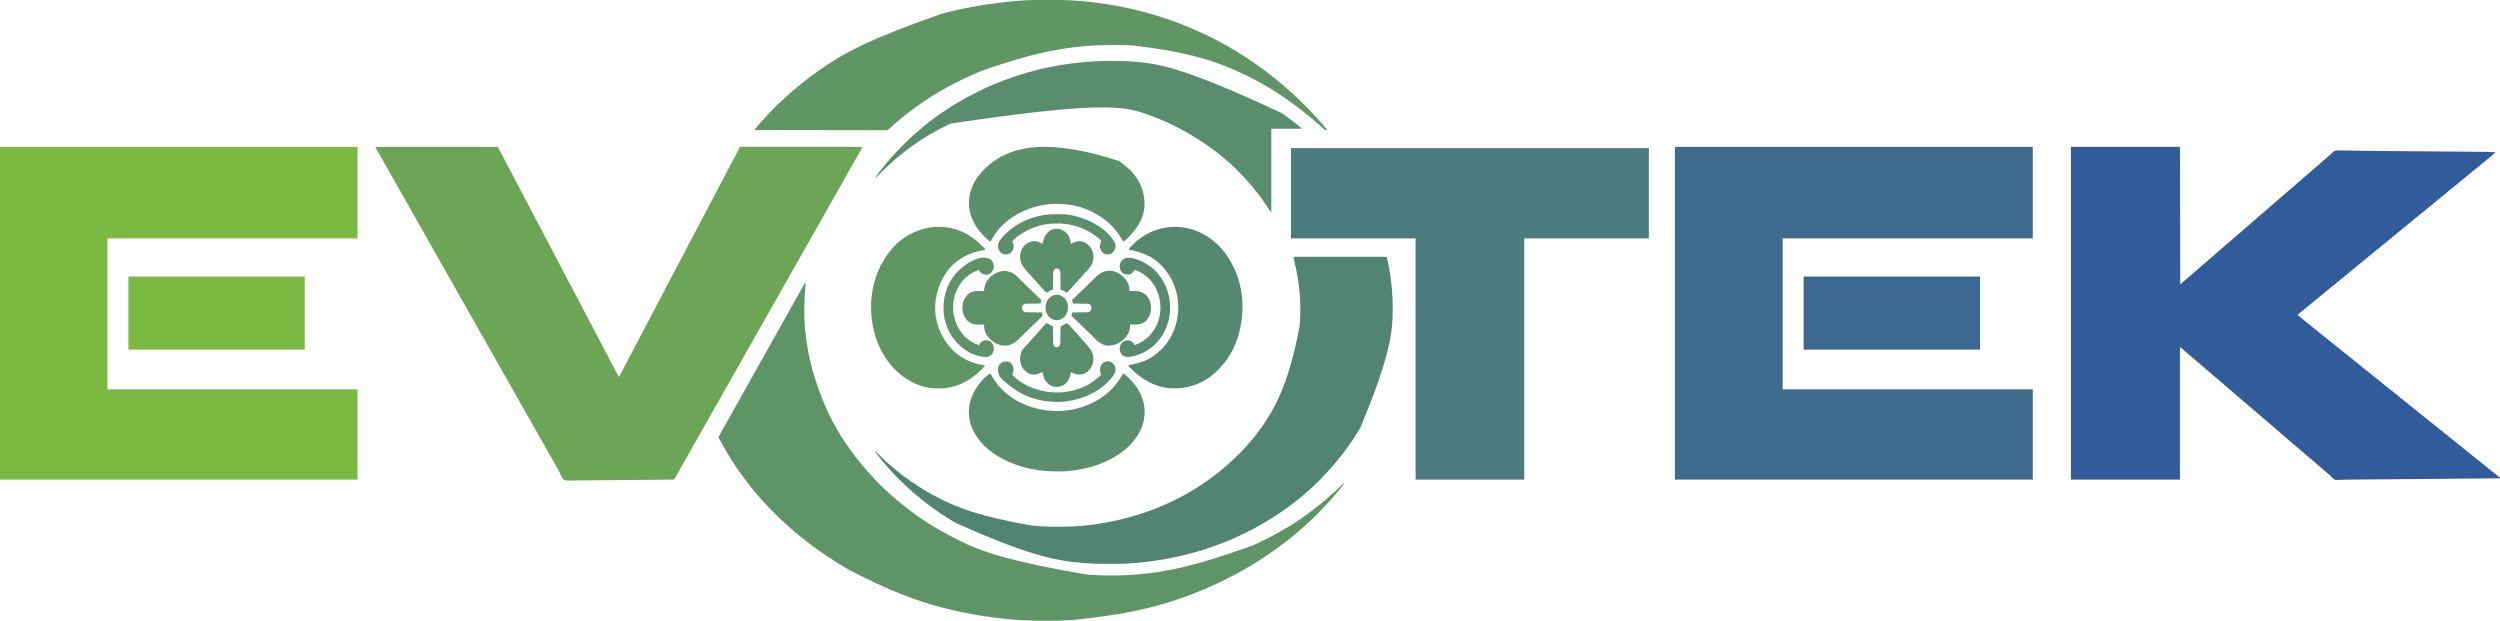 <?xml version="1.0" encoding="utf-8"?>
<svg xmlns="http://www.w3.org/2000/svg" version="1.1" width="7866" height="1953">
<path fill="#325B9C" transform="translate(6516,462)" d="M0 0 C113.19 0 226.38 0 343 0 C343.495 214.335 343.495 214.335 344 433 C347.63 429.7 351.26 426.4 355 423 C360.5 418.5 360.5 418.5 363.25 416.281 C367.039 413.138 370.633 409.798 374.254 406.465 C376.919 404.073 379.648 401.807 382.438 399.562 C386.432 396.341 390.246 392.993 394 389.5 C398.61 385.21 403.378 381.196 408.285 377.246 C411.107 374.912 413.806 372.48 416.5 370 C420.947 365.906 425.547 362.076 430.25 358.281 C433.081 355.933 435.794 353.491 438.5 351 C442.947 346.906 447.547 343.076 452.25 339.281 C455.081 336.933 457.794 334.491 460.5 332 C464.947 327.906 469.547 324.076 474.25 320.281 C478.039 317.138 481.633 313.798 485.254 310.465 C487.919 308.073 490.648 305.807 493.438 303.562 C497.432 300.341 501.246 296.993 505 293.5 C509.61 289.21 514.378 285.196 519.285 281.246 C522.107 278.912 524.806 276.48 527.5 274 C531.947 269.906 536.547 266.076 541.25 262.281 C544.081 259.933 546.794 257.491 549.5 255 C553.947 250.906 558.547 247.076 563.25 243.281 C566.081 240.933 568.794 238.491 571.5 236 C575.947 231.906 580.547 228.076 585.25 224.281 C589.039 221.138 592.633 217.798 596.254 214.465 C598.919 212.073 601.648 209.807 604.438 207.562 C608.432 204.341 612.246 200.993 616 197.5 C620.61 193.21 625.378 189.196 630.285 185.246 C633.107 182.912 635.806 180.48 638.5 178 C642.947 173.906 647.547 170.076 652.25 166.281 C655.081 163.933 657.794 161.491 660.5 159 C664.947 154.906 669.547 151.076 674.25 147.281 C677.081 144.933 679.794 142.491 682.5 140 C686.947 135.906 691.547 132.076 696.25 128.281 C699.081 125.933 701.794 123.491 704.5 121 C708.947 116.906 713.547 113.076 718.25 109.281 C722.039 106.138 725.633 102.798 729.254 99.465 C731.919 97.073 734.648 94.807 737.438 92.562 C741.432 89.341 745.246 85.993 749 82.5 C753.61 78.21 758.378 74.196 763.285 70.246 C766.107 67.912 768.806 65.48 771.5 63 C775.947 58.906 780.547 55.076 785.25 51.281 C788.081 48.933 790.794 46.491 793.5 44 C797.946 39.908 802.544 36.078 807.246 32.285 C810.957 29.206 814.484 25.947 818.004 22.652 C818.474 22.253 818.943 21.853 819.427 21.441 C821.09 19.989 821.09 19.989 822.608 18.013 C827.602 12.745 831.782 11.511 838.863 11.197 C844.515 11.129 850.155 11.246 855.805 11.385 C858.384 11.418 860.963 11.448 863.542 11.474 C869.153 11.536 874.763 11.628 880.373 11.738 C888.721 11.902 897.068 12.017 905.417 12.12 C909.408 12.17 913.4 12.221 917.391 12.272 C918.601 12.288 918.601 12.288 919.834 12.303 C925.694 12.38 931.554 12.464 937.413 12.553 C962.461 12.93 987.508 13.189 1012.558 13.379 C1014.414 13.393 1016.271 13.407 1018.127 13.421 C1025.629 13.478 1033.131 13.535 1040.632 13.59 C1060.629 13.738 1080.625 13.909 1100.622 14.081 C1108.306 14.147 1115.99 14.212 1123.674 14.278 C1125.603 14.294 1127.531 14.31 1129.46 14.327 C1145.244 14.462 1161.029 14.593 1176.814 14.722 C1193.335 14.858 1209.856 14.997 1226.376 15.139 C1235.531 15.218 1244.686 15.296 1253.84 15.369 C1261.535 15.431 1269.229 15.496 1276.924 15.565 C1280.824 15.599 1284.724 15.632 1288.624 15.662 C1304.436 15.783 1320.214 16.002 1336 17 C1332.483 20.548 1328.887 23.912 1325.062 27.125 C1324.5 27.599 1323.938 28.074 1323.359 28.563 C1318.761 32.418 1314.051 36.117 1309.312 39.797 C1304.401 43.632 1299.673 47.657 1294.962 51.735 C1290.988 55.17 1286.942 58.488 1282.82 61.746 C1279.035 64.771 1275.3 67.854 1271.562 70.938 C1270.823 71.547 1270.084 72.157 1269.323 72.785 C1267.875 73.98 1266.427 75.174 1264.98 76.368 C1260.664 79.925 1256.331 83.462 1252 87 C1250.167 88.5 1248.333 90 1246.5 91.5 C1228.167 106.5 1209.833 121.5 1191.5 136.5 C1190.585 137.249 1189.67 137.998 1188.727 138.77 C1186.972 140.205 1185.217 141.64 1183.461 143.074 C1177.797 147.703 1172.146 152.348 1166.5 157 C1160.011 162.347 1153.512 167.681 1147 173 C1145.167 174.5 1143.333 176 1141.5 177.5 C1123.167 192.5 1104.833 207.5 1086.5 222.5 C1085.585 223.249 1084.67 223.998 1083.727 224.77 C1081.972 226.205 1080.217 227.64 1078.461 229.074 C1072.797 233.703 1067.146 238.348 1061.5 243 C1055.011 248.347 1048.512 253.681 1042 259 C1040.167 260.5 1038.333 262 1036.5 263.5 C1018.167 278.5 999.833 293.5 981.5 308.5 C980.585 309.249 979.67 309.998 978.727 310.77 C976.972 312.205 975.217 313.64 973.461 315.074 C967.797 319.703 962.146 324.348 956.5 329 C950.011 334.347 943.512 339.681 937 345 C935.167 346.5 933.333 348 931.5 349.5 C916.833 361.5 902.167 373.5 887.5 385.5 C886.585 386.249 885.67 386.998 884.727 387.77 C882.972 389.205 881.217 390.64 879.461 392.074 C873.797 396.703 868.146 401.348 862.5 406 C856.011 411.347 849.512 416.681 843 422 C841.167 423.5 839.333 425 837.5 426.5 C819.167 441.5 800.833 456.5 782.5 471.5 C781.585 472.249 780.67 472.998 779.727 473.77 C777.972 475.205 776.217 476.64 774.461 478.074 C768.797 482.703 763.146 487.348 757.5 492 C751.011 497.347 744.512 502.681 738 508 C735.26 510.242 732.52 512.484 729.781 514.727 C727.846 516.308 725.909 517.886 723.969 519.461 C722.989 520.258 722.009 521.054 721 521.875 C720.113 522.594 719.226 523.314 718.312 524.055 C716.436 525.633 714.692 527.23 713 529 C720.067 535.069 727.205 541.009 734.555 546.732 C739.085 550.264 743.551 553.867 748 557.5 C752.939 561.532 757.908 565.518 762.938 569.438 C768.942 574.12 774.817 578.95 780.681 583.806 C785.649 587.911 790.679 591.925 795.762 595.887 C800.913 599.909 805.978 604.033 811.042 608.167 C815.303 611.639 819.601 615.058 823.938 618.438 C829.942 623.12 835.817 627.95 841.681 632.806 C846.649 636.911 851.679 640.925 856.762 644.887 C861.913 648.909 866.978 653.033 872.042 657.167 C876.303 660.639 880.601 664.058 884.938 667.438 C890.942 672.12 896.817 676.95 902.681 681.806 C907.649 685.911 912.679 689.925 917.762 693.887 C922.913 697.909 927.978 702.033 933.042 706.167 C937.303 709.639 941.601 713.058 945.938 716.438 C951.942 721.12 957.817 725.95 963.681 730.806 C968.649 734.911 973.679 738.925 978.762 742.887 C983.913 746.909 988.978 751.033 994.042 755.167 C998.303 758.639 1002.601 762.058 1006.938 765.438 C1012.942 770.12 1018.817 774.95 1024.681 779.806 C1029.649 783.911 1034.679 787.925 1039.762 791.887 C1044.913 795.909 1049.978 800.033 1055.042 804.167 C1059.303 807.639 1063.601 811.058 1067.938 814.438 C1073.942 819.12 1079.817 823.95 1085.681 828.806 C1090.649 832.911 1095.679 836.925 1100.762 840.887 C1105.913 844.909 1110.978 849.033 1116.042 853.167 C1120.303 856.639 1124.601 860.058 1128.938 863.438 C1134.942 868.12 1140.817 872.95 1146.681 877.806 C1151.649 881.911 1156.679 885.925 1161.762 889.887 C1166.913 893.909 1171.978 898.033 1177.042 902.167 C1181.303 905.639 1185.601 909.058 1189.938 912.438 C1195.942 917.12 1201.817 921.95 1207.681 926.806 C1212.647 930.909 1217.673 934.921 1222.753 938.88 C1228.679 943.508 1234.5 948.261 1240.328 953.012 C1243.206 955.357 1246.097 957.686 1249 960 C1252.579 962.852 1256.133 965.734 1259.68 968.625 C1265.976 973.757 1272.307 978.836 1278.71 983.835 C1283.875 987.879 1288.96 992.018 1294.041 996.166 C1298.303 999.639 1302.601 1003.058 1306.938 1006.438 C1312.934 1011.114 1318.801 1015.936 1324.657 1020.786 C1330.382 1025.517 1336.189 1030.132 1342.047 1034.695 C1343.021 1035.456 1343.996 1036.216 1345 1037 C1346.431 1038.079 1346.431 1038.079 1347.891 1039.18 C1348.587 1039.78 1349.283 1040.381 1350 1041 C1350 1041.66 1350 1042.32 1350 1043 C1305.022 1043.382 1260.044 1043.764 1215.065 1044.144 C1214.397 1044.15 1213.729 1044.155 1213.041 1044.161 C1198.514 1044.284 1183.988 1044.406 1169.462 1044.529 C1162.336 1044.589 1155.21 1044.649 1148.083 1044.709 C1147.02 1044.718 1147.02 1044.718 1145.935 1044.727 C1123.045 1044.92 1100.154 1045.114 1077.264 1045.309 C1053.698 1045.51 1030.131 1045.709 1006.565 1045.907 C991.407 1046.034 976.25 1046.163 961.093 1046.292 C951.121 1046.378 941.15 1046.462 931.178 1046.545 C925.449 1046.592 919.721 1046.641 913.992 1046.69 C912.923 1046.7 911.853 1046.709 910.752 1046.718 C908.637 1046.737 906.521 1046.755 904.406 1046.774 C899.362 1046.818 894.319 1046.854 889.274 1046.87 C880.524 1046.903 871.788 1046.979 863.042 1047.303 C859.18 1047.441 855.318 1047.537 851.455 1047.628 C849.658 1047.682 847.861 1047.756 846.066 1047.851 C831.006 1048.644 831.006 1048.644 824.718 1043.24 C822.354 1040.938 820.191 1038.466 818 1036 C816.155 1034.423 814.283 1032.875 812.375 1031.375 C808.818 1028.511 805.375 1025.577 802 1022.5 C798.583 1019.385 795.095 1016.408 791.5 1013.5 C787.037 1009.89 782.773 1006.116 778.531 1002.25 C775.912 999.921 773.225 997.704 770.5 995.5 C766.037 991.89 761.773 988.116 757.531 984.25 C754.912 981.921 752.225 979.704 749.5 977.5 C745.905 974.592 742.417 971.615 739 968.5 C735.68 965.477 732.302 962.575 728.812 959.75 C722.373 954.535 716.145 949.087 709.896 943.646 C706.921 941.064 703.931 938.499 700.938 935.938 C700.364 935.447 699.791 934.956 699.2 934.45 C698.045 933.461 696.889 932.472 695.734 931.484 C692.821 928.991 689.911 926.495 687 924 C685.833 923 684.667 922 683.5 921 C592.5 843 592.5 843 590.75 841.5 C589.584 840.501 588.418 839.501 587.252 838.502 C584.322 835.991 581.393 833.479 578.465 830.965 C572.826 826.124 567.178 821.295 561.5 816.5 C555.228 811.203 548.994 805.864 542.766 800.516 C539.846 798.009 536.923 795.505 534 793 C532.833 792 531.667 791 530.5 790 C529.634 789.258 529.634 789.258 528.75 788.5 C439.5 712 439.5 712 437.75 710.5 C436.584 709.501 435.418 708.501 434.252 707.502 C431.322 704.991 428.393 702.479 425.465 699.965 C419.826 695.124 414.178 690.295 408.5 685.5 C402.228 680.203 395.994 674.864 389.766 669.516 C386.846 667.009 383.923 664.505 381 662 C379.833 661 378.667 660 377.5 659 C376.634 658.258 376.634 658.258 375.75 657.5 C370.5 653 370.5 653 368.747 651.498 C367.59 650.505 366.432 649.514 365.274 648.522 C362.216 645.903 359.162 643.279 356.113 640.648 C355.477 640.101 354.841 639.553 354.186 638.988 C352.966 637.938 351.747 636.886 350.529 635.832 C348.086 633.729 345.686 631.791 343 630 C343 767.61 343 905.22 343 1047 C229.81 1047 116.62 1047 0 1047 C0 701.49 0 355.98 0 0 Z"/>
<path fill="#3E6A8E" transform="translate(5270,462)" d="M0 0 C371.58 0 743.16 0 1126 0 C1126 95.04 1126 190.08 1126 288 C866.29 288 606.58 288 339 288 C339 444.75 339 601.5 339 763 C598.71 763 858.42 763 1126 763 C1126 856.72 1126 950.44 1126 1047 C754.42 1047 382.84 1047 0 1047 C0 701.49 0 355.98 0 0 Z"/>
<path fill="#7CB943" transform="translate(0,462)" d="M0 0 C371.25 0 742.5 0 1125 0 C1125 95.04 1125 190.08 1125 288 C865.29 288 605.58 288 338 288 C338 444.75 338 601.5 338 763 C597.71 763 857.42 763 1125 763 C1125 856.72 1125 950.44 1125 1047 C753.75 1047 382.5 1047 0 1047 C0 701.49 0 355.98 0 0 Z"/>
<path fill="#6CA556" transform="translate(1182,462)" d="M0 0 C126.72 0 253.44 0 384 0 C397.705 25.126 397.705 25.126 403.17 35.82 C404.859 39.123 406.557 42.42 408.254 45.719 C408.583 46.36 408.913 47.001 409.252 47.661 C414.527 57.923 419.911 68.125 425.379 78.285 C426.628 80.607 427.877 82.928 429.125 85.25 C429.441 85.837 429.756 86.424 430.082 87.028 C435.576 97.251 440.916 107.549 446.214 117.875 C450.308 125.851 454.47 133.78 458.812 141.625 C464.707 152.279 470.221 163.12 475.757 173.963 C480.845 183.922 486.01 193.816 491.434 203.598 C496.559 212.899 501.354 222.369 506.188 231.823 C510.662 240.57 515.173 249.282 519.938 257.875 C525.796 268.443 531.264 279.204 536.758 289.964 C541.416 299.081 546.099 308.17 551.062 317.125 C556.283 326.545 561.214 336.104 566.125 345.688 C566.519 346.456 566.913 347.225 567.319 348.016 C568.857 351.019 570.396 354.022 571.934 357.026 C577.302 367.5 582.794 377.905 588.371 388.27 C589.623 390.596 590.874 392.923 592.125 395.25 C592.441 395.837 592.757 396.425 593.082 397.03 C598.577 407.252 603.916 417.55 609.214 427.875 C613.308 435.851 617.47 443.78 621.812 451.625 C627.707 462.279 633.221 473.12 638.757 483.963 C643.845 493.922 649.01 503.816 654.434 513.598 C659.559 522.899 664.354 532.369 669.188 541.823 C673.662 550.57 678.173 559.282 682.938 567.875 C688.796 578.443 694.264 589.204 699.758 599.964 C704.416 609.081 709.099 618.17 714.062 627.125 C719.283 636.545 724.214 646.104 729.125 655.688 C729.519 656.456 729.913 657.225 730.319 658.016 C731.857 661.019 733.396 664.022 734.934 667.026 C742.439 681.669 750.213 696.168 758.001 710.662 C758.619 711.814 759.238 712.966 759.875 714.152 C760.706 715.699 760.706 715.699 761.555 717.277 C762.737 719.504 763.887 721.739 765 724 C769.615 716.625 773.661 709.006 777.602 701.259 C782.562 691.516 787.578 681.815 792.875 672.25 C798.152 662.703 803.151 653.02 808.125 643.312 C808.519 642.544 808.912 641.776 809.318 640.985 C810.857 637.982 812.396 634.978 813.934 631.974 C819.302 621.5 824.794 611.095 830.371 600.73 C831.623 598.404 832.874 596.077 834.125 593.75 C834.441 593.163 834.757 592.575 835.082 591.97 C840.577 581.748 845.916 571.45 851.214 561.125 C855.308 553.149 859.47 545.22 863.812 537.375 C869.707 526.721 875.221 515.88 880.757 505.037 C885.415 495.92 890.098 486.831 895.062 477.875 C900.283 468.455 905.214 458.896 910.125 449.312 C910.519 448.544 910.913 447.775 911.319 446.984 C912.857 443.981 914.396 440.978 915.934 437.974 C921.302 427.5 926.794 417.095 932.371 406.73 C933.623 404.404 934.874 402.077 936.125 399.75 C936.441 399.163 936.757 398.575 937.082 397.97 C942.577 387.748 947.916 377.45 953.214 367.125 C957.308 359.149 961.47 351.22 965.812 343.375 C971.707 332.721 977.221 321.88 982.757 311.037 C987.845 301.078 993.01 291.184 998.434 281.402 C1003.139 272.862 1007.562 264.181 1012 255.5 C1016.868 245.978 1021.751 236.479 1026.938 227.125 C1032.349 217.363 1037.425 207.439 1042.5 197.5 C1047.575 187.561 1052.652 177.637 1058.062 167.875 C1063.283 158.455 1068.214 148.896 1073.125 139.312 C1073.519 138.544 1073.913 137.775 1074.319 136.984 C1075.857 133.981 1077.396 130.978 1078.934 127.974 C1084.302 117.5 1089.794 107.095 1095.371 96.73 C1096.623 94.404 1097.874 92.077 1099.125 89.75 C1099.441 89.163 1099.757 88.575 1100.082 87.97 C1105.222 78.408 1110.231 68.783 1115.188 59.125 C1120.246 49.267 1125.4 39.472 1130.75 29.767 C1134.817 22.381 1138.738 14.922 1142.613 7.433 C1143.043 6.603 1143.474 5.773 1143.918 4.918 C1144.297 4.183 1144.676 3.449 1145.067 2.692 C1146 1 1146 1 1147 0 C1149.038 -0.098 1151.08 -0.124 1153.12 -0.123 C1154.094 -0.125 1154.094 -0.125 1155.088 -0.127 C1157.292 -0.129 1159.495 -0.125 1161.698 -0.12 C1163.283 -0.121 1164.868 -0.122 1166.453 -0.123 C1170.829 -0.125 1175.205 -0.121 1179.581 -0.116 C1184.292 -0.112 1189.003 -0.113 1193.714 -0.114 C1201.883 -0.114 1210.052 -0.111 1218.221 -0.106 C1230.032 -0.098 1241.844 -0.095 1253.655 -0.094 C1272.816 -0.092 1291.977 -0.085 1311.138 -0.075 C1329.756 -0.066 1348.374 -0.059 1366.992 -0.055 C1368.139 -0.055 1369.286 -0.054 1370.467 -0.054 C1376.22 -0.053 1381.973 -0.052 1387.725 -0.05 C1435.484 -0.04 1483.242 -0.022 1531 0 C1529.625 4.272 1528.054 7.947 1525.797 11.832 C1525.153 12.947 1524.51 14.063 1523.847 15.212 C1523.506 15.798 1523.164 16.384 1522.812 16.988 C1520.987 20.123 1519.178 23.267 1517.367 26.41 C1516.998 27.049 1516.629 27.688 1516.249 28.347 C1512.73 34.447 1509.298 40.595 1505.875 46.75 C1501.305 54.954 1496.634 63.091 1491.875 71.188 C1486.882 79.686 1482.077 88.265 1477.389 96.936 C1472.627 105.731 1467.668 114.408 1462.681 123.077 C1459.488 128.63 1456.306 134.19 1453.125 139.75 C1452.786 140.343 1452.446 140.936 1452.097 141.547 C1446.721 150.944 1441.423 160.383 1436.153 169.84 C1432.147 177.008 1428.036 184.109 1423.875 191.188 C1418.882 199.686 1414.077 208.265 1409.389 216.936 C1404.627 225.731 1399.668 234.408 1394.681 243.077 C1391.488 248.63 1388.305 254.19 1385.125 259.75 C1384.617 260.638 1384.617 260.638 1384.099 261.544 C1378.681 271.016 1373.33 280.525 1368.01 290.053 C1363.871 297.463 1359.68 304.841 1355.459 312.205 C1351.865 318.477 1348.301 324.766 1344.75 331.062 C1339.549 340.282 1334.301 349.475 1329.04 358.661 C1324.267 366.996 1319.55 375.36 1314.875 383.75 C1310.304 391.954 1305.634 400.091 1300.875 408.188 C1295.882 416.686 1291.077 425.265 1286.389 433.936 C1281.627 442.731 1276.668 451.408 1271.681 460.077 C1268.488 465.63 1265.306 471.19 1262.125 476.75 C1261.786 477.343 1261.446 477.936 1261.097 478.547 C1255.721 487.944 1250.423 497.383 1245.153 506.84 C1241.147 514.008 1237.036 521.109 1232.875 528.188 C1227.882 536.686 1223.077 545.265 1218.389 553.936 C1213.627 562.731 1208.668 571.408 1203.681 580.077 C1200.488 585.63 1197.306 591.19 1194.125 596.75 C1193.786 597.343 1193.446 597.936 1193.097 598.547 C1187.721 607.944 1182.423 617.383 1177.153 626.84 C1173.147 634.008 1169.036 641.109 1164.875 648.188 C1159.882 656.686 1155.077 665.265 1150.389 673.936 C1145.627 682.731 1140.668 691.408 1135.681 700.077 C1132.488 705.63 1129.305 711.19 1126.125 716.75 C1125.617 717.638 1125.617 717.638 1125.099 718.544 C1119.681 728.016 1114.33 737.525 1109.01 747.053 C1104.871 754.463 1100.68 761.841 1096.459 769.205 C1092.865 775.477 1089.301 781.766 1085.75 788.062 C1080.549 797.282 1075.301 806.475 1070.04 815.661 C1065.267 823.996 1060.55 832.36 1055.875 840.75 C1051.304 848.954 1046.634 857.091 1041.875 865.188 C1036.882 873.686 1032.077 882.265 1027.389 890.936 C1022.627 899.731 1017.668 908.408 1012.681 917.077 C1009.488 922.63 1006.306 928.19 1003.125 933.75 C1002.786 934.343 1002.446 934.936 1002.097 935.547 C996.721 944.944 991.423 954.383 986.153 963.84 C982.147 971.008 978.036 978.109 973.875 985.188 C968.891 993.671 964.091 1002.233 959.416 1010.89 C954.547 1019.887 949.475 1028.764 944.365 1037.627 C943.212 1039.632 942.062 1041.64 940.915 1043.648 C940.283 1044.754 939.651 1045.86 939 1047 C895.033 1047.55 851.067 1047.972 807.098 1048.226 C801.903 1048.256 796.709 1048.287 791.515 1048.318 C790.481 1048.325 789.447 1048.331 788.381 1048.337 C771.651 1048.442 754.923 1048.631 738.194 1048.852 C721.02 1049.076 703.847 1049.209 686.672 1049.258 C676.078 1049.291 665.489 1049.395 654.897 1049.59 C647.627 1049.717 640.359 1049.755 633.088 1049.724 C628.894 1049.709 624.71 1049.732 620.518 1049.861 C596.135 1050.576 596.135 1050.576 589.333 1044.694 C584.765 1039.042 581.881 1032.847 579.267 1026.108 C577.229 1021.109 574.536 1016.5 571.875 1011.812 C570.884 1009.99 569.897 1008.166 568.914 1006.34 C564.635 998.459 560.153 990.695 555.681 982.923 C552.488 977.37 549.305 971.81 546.125 966.25 C545.786 965.658 545.448 965.066 545.099 964.456 C539.681 954.984 534.33 945.475 529.01 935.947 C524.871 928.537 520.68 921.159 516.459 913.795 C512.865 907.523 509.301 901.234 505.75 894.938 C500.549 885.718 495.301 876.525 490.04 867.339 C485.267 859.004 480.55 850.64 475.875 842.25 C471.304 834.046 466.634 825.909 461.875 817.812 C456.882 809.314 452.077 800.735 447.389 792.064 C442.627 783.269 437.668 774.592 432.681 765.923 C429.488 760.37 426.306 754.81 423.125 749.25 C422.786 748.657 422.446 748.064 422.097 747.453 C416.721 738.056 411.423 728.617 406.153 719.16 C402.147 711.992 398.036 704.891 393.875 697.812 C388.882 689.314 384.077 680.735 379.389 672.064 C374.627 663.269 369.668 654.592 364.681 645.923 C361.488 640.37 358.306 634.81 355.125 629.25 C354.786 628.657 354.446 628.064 354.097 627.453 C348.721 618.056 343.423 608.617 338.153 599.16 C334.147 591.992 330.036 584.891 325.875 577.812 C320.923 569.387 316.17 560.879 311.532 552.277 C307.33 544.521 302.896 536.914 298.422 529.312 C293.339 520.647 288.465 511.875 283.613 503.079 C279.449 495.552 275.175 488.1 270.812 480.688 C265.838 472.231 261.055 463.694 256.389 455.064 C251.627 446.268 246.668 437.592 241.681 428.923 C238.488 423.37 235.306 417.81 232.125 412.25 C231.786 411.657 231.446 411.064 231.097 410.453 C225.721 401.056 220.423 391.617 215.153 382.16 C211.147 374.992 207.036 367.891 202.875 360.812 C197.882 352.314 193.077 343.735 188.389 335.064 C183.627 326.269 178.668 317.592 173.681 308.923 C170.488 303.37 167.306 297.81 164.125 292.25 C163.786 291.657 163.446 291.064 163.097 290.453 C157.721 281.056 152.423 271.617 147.153 262.16 C143.147 254.992 139.036 247.891 134.875 240.812 C129.882 232.314 125.077 223.735 120.389 215.064 C115.627 206.269 110.668 197.592 105.681 188.923 C102.488 183.37 99.306 177.81 96.125 172.25 C95.786 171.657 95.446 171.064 95.097 170.453 C89.721 161.056 84.423 151.617 79.153 142.16 C75.147 134.992 71.036 127.891 66.875 120.812 C61.923 112.387 57.17 103.879 52.532 95.277 C48.33 87.521 43.896 79.914 39.422 72.312 C34.998 64.771 30.723 57.156 26.5 49.5 C21.021 39.568 15.407 29.727 9.654 19.951 C8.097 17.304 6.546 14.654 5 12 C4.254 10.728 4.254 10.728 3.493 9.431 C3.034 8.631 2.575 7.832 2.102 7.008 C1.695 6.305 1.288 5.603 0.87 4.879 C0 3 0 3 0 0 Z"/>
<path fill="#4B7B7E" transform="translate(4062,466)" d="M0 0 C371.58 0 743.16 0 1126 0 C1126 93.72 1126 187.44 1126 284 C996.64 284 867.28 284 734 284 C734 534.47 734 784.94 734 1043 C621.14 1043 508.28 1043 392 1043 C392 792.53 392 542.06 392 284 C262.64 284 133.28 284 0 284 C0 190.28 0 96.56 0 0 Z"/>
<path fill="#5F9466" transform="translate(2534,889)" d="M0 0 C0.33 0 0.66 0 1 0 C0.581 6.886 0.115 13.764 -0.477 20.637 C-0.605 22.134 -0.605 22.134 -0.737 23.662 C-0.905 25.597 -1.076 27.532 -1.251 29.467 C-2.866 48.027 -3.207 66.566 -3.188 85.188 C-3.187 86.378 -3.186 87.568 -3.185 88.794 C-3.152 107.939 -2.822 126.93 -1 146 C-0.883 147.221 -0.883 147.221 -0.764 148.467 C7.312 231.843 27.982 313.023 72 410 C72.566 411.169 73.131 412.337 73.714 413.541 C81.56 429.702 89.926 445.496 99 461 C99.562 461.969 100.125 462.938 100.704 463.937 C108.181 476.789 116.063 489.321 124.312 501.688 C124.723 502.303 125.133 502.919 125.556 503.553 C131.529 512.496 137.704 521.282 144 530 C144.936 531.298 144.936 531.298 145.89 532.623 C153.475 543.106 161.324 553.311 169.576 563.276 C171.588 565.712 173.573 568.17 175.562 570.625 C183.777 580.649 192.289 590.406 201 600 C201.669 600.75 202.338 601.5 203.027 602.273 C213.82 614.372 224.989 626.085 236.438 637.562 C237.361 638.49 238.284 639.418 239.235 640.374 C243.743 644.872 248.301 649.233 253.135 653.38 C256.284 656.115 259.286 659.006 262.312 661.875 C267.539 666.795 272.859 671.454 278.469 675.934 C281.001 678.001 283.407 680.161 285.812 682.375 C290.187 686.357 294.745 690.017 299.417 693.639 C303.233 696.6 306.992 699.619 310.719 702.692 C360.115 743.357 416.183 776.902 473 806 C474.151 806.59 475.302 807.179 476.487 807.787 C555.241 848.05 639.003 875.962 884.785 918.846 C886.969 918.998 889.152 919.157 891.334 919.316 C939.166 922.746 988.188 922.667 1036 919 C1036.867 918.934 1037.734 918.869 1038.627 918.801 C1131.747 911.715 1222.933 893.99 1408 827 C1410.271 825.966 1412.541 824.932 1414.812 823.898 C1439.242 812.729 1463.227 800.889 1486.488 787.438 C1489.524 785.7 1492.592 784.026 1495.667 782.357 C1540.069 758.163 1582.388 728.281 1621.371 696.164 C1623.107 694.735 1624.849 693.313 1626.598 691.898 C1637.848 682.785 1648.724 673.259 1659.352 663.43 C1661.641 661.329 1663.96 659.278 1666.312 657.25 C1669.435 654.546 1672.337 651.684 1675.23 648.738 C1677.03 646.97 1678.896 645.327 1680.812 643.688 C1685.804 639.392 1690.389 634.696 1695 630 C1695 634.231 1692.625 636.362 1690.062 639.5 C1689.56 640.126 1689.058 640.752 1688.541 641.396 C1687.034 643.27 1685.518 645.135 1684 647 C1683.237 647.949 1682.474 648.898 1681.688 649.875 C1676.607 656.151 1671.366 662.287 1666.094 668.402 C1664.081 670.738 1662.081 673.084 1660.094 675.441 C1653.039 683.791 1645.662 691.787 1638.14 699.717 C1636.081 701.913 1634.051 704.134 1632.023 706.358 C1624.847 714.207 1617.393 721.76 1609.862 729.268 C1607.735 731.39 1605.613 733.517 1603.492 735.645 C1602.115 737.021 1600.737 738.397 1599.359 739.773 C1598.428 740.708 1598.428 740.708 1597.477 741.661 C1593.699 745.42 1589.798 748.982 1585.766 752.468 C1583.831 754.147 1581.956 755.877 1580.105 757.648 C1579.466 758.257 1578.826 758.865 1578.167 759.491 C1577.514 760.113 1576.86 760.735 1576.188 761.375 C1570.811 766.457 1565.361 771.284 1559.574 775.895 C1556.79 778.172 1554.146 780.563 1551.5 783 C1546.17 787.894 1540.632 792.461 1535 797 C1533.782 797.998 1532.564 798.996 1531.348 799.996 C1518.676 810.39 1505.677 820.319 1492.5 830.062 C1491.802 830.579 1491.104 831.096 1490.385 831.629 C1476.112 842.129 1461.502 852.125 1446.75 861.938 C1445.896 862.506 1445.041 863.075 1444.161 863.662 C1431.589 872.028 1418.97 880.26 1406 888 C1405.149 888.512 1404.297 889.024 1403.42 889.552 C1335.887 930.148 1264.289 963.972 1190.023 990.283 C1188.644 990.772 1187.265 991.261 1185.887 991.752 C1094.089 1024.418 998.341 1045.611 841.125 1061.75 C840.246 1061.809 839.368 1061.869 838.462 1061.93 C811.692 1063.702 784.945 1064.208 758.125 1064.188 C756.945 1064.187 756.945 1064.187 755.742 1064.187 C729.118 1064.175 702.573 1063.795 676 1062 C675.054 1061.937 674.108 1061.874 673.134 1061.809 C594.391 1056.494 516.524 1044.302 440 1025 C438.749 1024.685 438.749 1024.685 437.472 1024.363 C347.981 1001.75 261.7 968.422 140.735 905.564 C138.099 904.057 135.456 902.565 132.809 901.078 C111.031 888.818 90.038 875.48 69.25 861.625 C67.899 860.725 67.899 860.725 66.521 859.808 C55.883 852.715 45.339 845.522 35 838 C34.126 837.365 33.252 836.731 32.352 836.077 C30.042 834.392 27.738 832.698 25.438 831 C24.632 830.405 23.826 829.811 22.995 829.198 C16.262 824.217 9.603 819.153 3 814 C2.429 813.556 1.859 813.111 1.271 812.653 C-10.464 803.507 -21.964 794.101 -33.291 784.455 C-34.442 783.475 -35.595 782.496 -36.748 781.518 C-43.996 775.374 -51.126 769.137 -58.086 762.668 C-60.337 760.607 -62.608 758.586 -64.91 756.582 C-77.852 745.292 -89.976 733.128 -102.125 721 C-102.807 720.32 -103.489 719.641 -104.192 718.941 C-117.317 705.855 -117.317 705.855 -122.504 699.741 C-125.338 696.443 -128.379 693.336 -131.375 690.188 C-136.456 684.812 -141.282 679.365 -145.891 673.578 C-148.188 670.77 -150.603 668.105 -153.062 665.438 C-156.81 661.357 -160.343 657.186 -163.762 652.828 C-165.452 650.693 -167.16 648.583 -168.895 646.484 C-176.71 637.011 -184.067 627.268 -191.287 617.335 C-192.863 615.186 -194.465 613.06 -196.082 610.941 C-220.501 578.773 -242.045 544.033 -261.516 508.684 C-263.025 505.955 -264.559 503.242 -266.094 500.527 C-267.043 498.811 -267.991 497.093 -268.938 495.375 C-269.382 494.599 -269.826 493.823 -270.283 493.023 C-270.673 492.301 -271.063 491.58 -271.465 490.836 C-271.985 489.901 -271.985 489.901 -272.515 488.947 C-273.601 484.586 -270.084 480.183 -268.016 476.484 C-267.417 475.411 -266.819 474.338 -266.203 473.232 C-265.236 471.508 -265.236 471.508 -264.25 469.75 C-263.573 468.539 -262.897 467.327 -262.221 466.116 C-260.485 463.007 -258.746 459.9 -257.005 456.794 C-255.464 454.043 -253.925 451.291 -252.387 448.539 C-249.507 443.391 -246.623 438.246 -243.738 433.102 C-241.98 429.964 -240.224 426.826 -238.469 423.688 C-232.302 412.663 -226.114 401.652 -219.892 390.659 C-214.151 380.51 -208.458 370.334 -202.766 360.157 C-199.846 354.937 -196.923 349.719 -194 344.5 C-192.833 342.417 -191.667 340.333 -190.5 338.25 C-188.167 334.083 -185.833 329.917 -183.5 325.75 C-182.922 324.719 -182.345 323.687 -181.75 322.625 C-180.584 320.543 -179.418 318.461 -178.252 316.379 C-175.322 311.147 -172.392 305.914 -169.465 300.68 C-163.299 289.658 -157.113 278.65 -150.892 267.659 C-145.151 257.51 -139.458 247.334 -133.766 237.157 C-130.846 231.937 -127.923 226.719 -125 221.5 C-123.833 219.417 -122.667 217.333 -121.5 215.25 C-119.167 211.083 -116.833 206.917 -114.5 202.75 C-113.922 201.719 -113.345 200.687 -112.75 199.625 C-111.584 197.543 -110.418 195.461 -109.252 193.379 C-106.322 188.147 -103.392 182.914 -100.465 177.68 C-94.299 166.658 -88.113 155.65 -81.892 144.659 C-76.151 134.51 -70.458 124.334 -64.766 114.157 C-61.264 107.897 -57.758 101.639 -54.252 95.38 C-51.322 90.147 -48.392 84.914 -45.465 79.68 C-39.305 68.668 -33.125 57.667 -26.907 46.688 C-22.218 38.4 -17.567 30.092 -12.932 21.773 C-1.75 1.75 -1.75 1.75 0 0 Z"/>
<path fill="#528475" transform="translate(4070,808)" d="M0 0 C96.69 0 193.38 0 293 0 C295.839 11.357 298.393 22.514 300.438 34 C300.586 34.827 300.734 35.655 300.887 36.507 C308.369 78.509 312.238 120.961 312.188 163.625 C312.187 164.59 312.186 165.555 312.186 166.55 C312.051 246.594 298.262 325.417 211 536 C210.515 536.831 210.03 537.662 209.53 538.518 C203.488 548.837 197.172 558.977 190.75 569.062 C190.101 570.085 189.451 571.108 188.782 572.162 C184.995 578.068 181.037 583.799 176.875 589.448 C174.717 592.385 172.625 595.363 170.539 598.35 C165.3 605.853 159.913 613.196 154.261 620.392 C152.941 622.075 151.63 623.766 150.32 625.457 C145.343 631.864 140.253 638.152 134.98 644.319 C132.135 647.646 129.363 651.02 126.625 654.438 C122.005 660.121 117.023 665.433 112.012 670.77 C109.679 673.258 107.409 675.787 105.188 678.375 C102.267 681.764 99.132 684.886 95.945 688.023 C94.165 689.833 92.515 691.689 90.875 693.625 C83.555 702.122 75.413 710.12 66.855 717.363 C64.638 719.319 62.576 721.396 60.5 723.5 C57.147 726.893 53.705 730.091 50.086 733.195 C47.75 735.217 45.47 737.294 43.188 739.375 C38.872 743.269 34.429 746.967 29.91 750.621 C27.331 752.729 24.791 754.873 22.261 757.039 C15.975 762.414 9.543 767.559 2.939 772.538 C1.542 773.591 0.147 774.647 -1.248 775.704 C-62.525 822.159 -129.141 861.104 -200 891 C-200.624 891.263 -201.248 891.527 -201.891 891.798 C-266.449 918.972 -334.095 938.574 -403 951 C-403.768 951.139 -404.536 951.277 -405.327 951.42 C-442.529 958.092 -480.101 962.44 -517.815 964.859 C-519.246 964.951 -520.677 965.047 -522.107 965.146 C-540.478 966.394 -558.908 966.244 -577.312 966.25 C-578.176 966.251 -579.04 966.251 -579.931 966.252 C-607.554 966.265 -635.012 965.749 -662.538 963.225 C-664.982 963.002 -667.427 962.789 -669.872 962.578 C-758.179 954.872 -846.375 934.37 -1062.403 837.544 C-1064.757 836.144 -1067.121 834.764 -1069.492 833.395 C-1098.601 816.563 -1126.255 797.351 -1153 777 C-1153.524 776.602 -1154.048 776.204 -1154.588 775.794 C-1165.035 767.854 -1175.18 759.584 -1185.171 751.077 C-1188.507 748.242 -1191.889 745.48 -1195.312 742.75 C-1200.779 738.306 -1205.888 733.517 -1210.991 728.667 C-1214.416 725.412 -1217.876 722.221 -1221.422 719.098 C-1228.507 712.746 -1235.179 705.97 -1241.896 699.234 C-1244.189 696.936 -1246.488 694.642 -1248.787 692.35 C-1250.269 690.868 -1251.75 689.385 -1253.23 687.902 C-1253.907 687.228 -1254.583 686.554 -1255.28 685.859 C-1259.167 681.954 -1262.877 677.944 -1266.471 673.767 C-1268.709 671.18 -1271.043 668.691 -1273.375 666.188 C-1277.669 661.54 -1281.735 656.756 -1285.703 651.824 C-1287.726 649.337 -1289.794 646.895 -1291.885 644.465 C-1298.454 636.816 -1304.551 628.839 -1310.628 620.797 C-1312.381 618.501 -1314.181 616.244 -1316 614 C-1315.67 613.34 -1315.34 612.68 -1315 612 C-1313.927 613.081 -1313.927 613.081 -1312.832 614.184 C-1310.143 616.891 -1307.451 619.594 -1304.758 622.297 C-1303.599 623.46 -1302.442 624.625 -1301.285 625.791 C-1292.733 634.407 -1292.733 634.407 -1283.717 642.53 C-1280.959 644.891 -1278.335 647.392 -1275.688 649.875 C-1270.872 654.354 -1265.935 658.608 -1260.805 662.727 C-1258.257 664.792 -1255.757 666.9 -1253.266 669.033 C-1246.914 674.469 -1240.413 679.655 -1233.736 684.689 C-1231.929 686.054 -1230.128 687.427 -1228.328 688.801 C-1212.381 700.921 -1195.941 712.315 -1179 723 C-1178.205 723.504 -1177.411 724.007 -1176.592 724.526 C-1162.975 733.137 -1149.108 741.223 -1135 749 C-1133.945 749.585 -1132.89 750.17 -1131.803 750.773 C-1060.354 790.265 -982.471 817.636 -825.562 845.25 C-824.862 845.327 -824.162 845.404 -823.441 845.484 C-796.497 848.41 -769.463 849.388 -742.379 849.318 C-740.139 849.312 -737.899 849.31 -735.659 849.307 C-710.68 849.265 -685.867 848.495 -661 846 C-660.141 845.915 -659.283 845.83 -658.398 845.743 C-589.939 838.926 -522.847 823.977 -458 801 C-456.971 800.636 -456.971 800.636 -455.921 800.264 C-393.392 778.067 -333.73 747.481 -279 710 C-277.965 709.292 -277.965 709.292 -276.91 708.569 C-261.12 697.704 -245.922 686.022 -231 674 C-230.058 673.243 -229.115 672.487 -228.145 671.707 C-216.249 662.043 -204.78 651.923 -193.58 641.466 C-192.017 640.015 -190.442 638.578 -188.863 637.145 C-182.643 631.485 -176.583 625.685 -170.625 619.75 C-169.971 619.101 -169.317 618.451 -168.643 617.782 C-164.842 613.969 -161.238 610.04 -157.719 605.964 C-154.941 602.79 -152.026 599.749 -149.125 596.688 C-144.263 591.517 -139.613 586.257 -135.184 580.707 C-133.244 578.303 -131.249 575.96 -129.226 573.627 C-121.316 564.468 -114.165 554.745 -107 545 C-106.424 544.219 -105.849 543.438 -105.255 542.633 C-50.899 468.732 -12.613 384.638 19 219 C19.103 217.872 19.206 216.744 19.312 215.583 C25.189 148.732 19.001 81.126 2.896 16.083 C2.608 14.914 2.608 14.914 2.314 13.722 C1.954 12.265 1.589 10.808 1.219 9.353 C0.408 6.085 0 3.4 0 0 Z"/>
<path fill="#609565" transform="translate(3295.777,-0.368)" d="M0 0 C3.215 -0.007 6.43 -0.019 9.645 -0.031 C48.78 -0.163 87.859 1.417 126.786 5.618 C127.762 5.721 128.739 5.823 129.745 5.929 C209.894 14.392 288.652 31.293 365.223 56.368 C365.981 56.616 366.738 56.863 367.519 57.119 C411.943 71.675 454.958 89.41 497.223 109.368 C498.264 109.857 499.305 110.346 500.378 110.849 C512.649 116.616 524.772 122.59 536.711 129.018 C539.399 130.462 542.094 131.892 544.79 133.321 C560.215 141.542 575.265 150.331 590.223 159.368 C591.309 160.022 592.395 160.675 593.513 161.349 C617.382 175.751 640.523 191.19 663.223 207.368 C664.404 208.209 664.404 208.209 665.609 209.067 C674.69 215.546 683.668 222.127 692.46 228.994 C694.443 230.539 696.434 232.073 698.426 233.606 C712.803 244.695 726.803 256.217 740.615 267.998 C742.301 269.434 743.99 270.864 745.68 272.294 C752.68 278.234 759.507 284.324 766.223 290.583 C768.777 292.962 771.366 295.297 773.973 297.618 C786.911 309.236 799.372 321.35 811.648 333.662 C813.879 335.898 816.115 338.129 818.352 340.36 C819.802 341.81 821.251 343.261 822.7 344.712 C823.354 345.364 824.008 346.016 824.683 346.688 C828.507 350.531 832.139 354.49 835.684 358.592 C837.459 360.64 839.293 362.623 841.161 364.587 C841.829 365.292 842.496 365.997 843.184 366.723 C843.857 367.431 844.53 368.139 845.223 368.868 C850.353 374.263 855.367 379.725 860.223 385.368 C860.738 385.965 861.252 386.563 861.782 387.178 C863.786 389.513 865.784 391.853 867.781 394.193 C871.167 398.154 874.6 402.066 878.114 405.915 C879.223 407.368 879.223 407.368 879.223 409.368 C876.206 409.896 874.07 409.932 871.466 408.196 C869.322 406.313 867.272 404.354 865.223 402.368 C863.291 400.57 861.354 398.778 859.411 396.993 C858.9 396.521 858.389 396.049 857.862 395.562 C853.67 391.714 849.305 388.117 844.872 384.548 C842.251 382.39 839.732 380.155 837.223 377.868 C832.048 373.163 826.661 368.764 821.223 364.368 C819.992 363.357 818.762 362.345 817.532 361.333 C808.987 354.313 800.282 347.566 791.395 340.985 C789.079 339.26 786.775 337.519 784.473 335.774 C726.038 291.529 662.254 253.118 595.223 223.368 C594.509 223.051 593.795 222.733 593.06 222.406 C511.305 186.145 425.118 161.802 270.411 143.509 C268.983 143.417 267.556 143.322 266.128 143.222 C247.444 141.943 228.692 142.124 209.973 142.118 C209.086 142.117 208.199 142.117 207.285 142.116 C179.01 142.103 150.911 142.61 122.731 145.143 C120.248 145.366 117.764 145.579 115.28 145.79 C26.885 153.397 -60.336 171.846 -207.777 223.368 C-208.389 223.622 -209.001 223.875 -209.632 224.137 C-227.217 231.438 -244.556 239.251 -261.777 247.368 C-262.9 247.895 -264.023 248.423 -265.18 248.966 C-279.765 255.83 -294.059 263.05 -308.134 270.906 C-310.759 272.358 -313.399 273.778 -316.046 275.188 C-346.361 291.376 -375.695 309.88 -403.646 329.848 C-405.553 331.208 -407.467 332.556 -409.386 333.899 C-436.2 352.731 -462.233 373.281 -486.499 395.305 C-489.885 398.372 -493.31 401.393 -496.777 404.368 C-497.657 405.215 -498.538 406.063 -499.446 406.936 C-502.89 409.784 -505.563 409.99 -510.059 409.983 C-510.773 409.989 -511.487 409.995 -512.223 410.001 C-514.618 410.014 -517.011 409.991 -519.405 409.969 C-521.138 409.971 -522.872 409.976 -524.605 409.982 C-529.369 409.993 -534.133 409.973 -538.897 409.948 C-544.033 409.927 -549.17 409.934 -554.307 409.938 C-563.208 409.94 -572.108 409.925 -581.008 409.897 C-593.876 409.856 -606.745 409.843 -619.613 409.837 C-640.49 409.826 -661.368 409.792 -682.245 409.745 C-702.527 409.699 -722.808 409.664 -743.09 409.643 C-744.34 409.641 -745.59 409.64 -746.878 409.639 C-753.149 409.632 -759.419 409.626 -765.69 409.62 C-817.719 409.568 -869.748 409.48 -921.777 409.368 C-919.252 405.524 -916.725 402.045 -913.589 398.68 C-910.311 395.106 -907.189 391.461 -904.152 387.68 C-901.095 383.903 -897.945 380.412 -894.452 377.04 C-892.651 375.242 -890.997 373.361 -889.339 371.43 C-886.371 367.984 -883.236 364.777 -879.964 361.618 C-878.186 359.789 -876.548 357.937 -874.898 355.997 C-869.791 350.12 -864.236 344.679 -858.725 339.186 C-856.843 337.31 -854.967 335.428 -853.091 333.546 C-842.193 322.642 -842.193 322.642 -836.374 317.751 C-834.586 316.203 -832.933 314.556 -831.277 312.868 C-828.309 309.854 -825.203 307.069 -821.999 304.309 C-819.447 302.08 -816.958 299.788 -814.464 297.493 C-810.029 293.447 -805.467 289.621 -800.796 285.852 C-797.21 282.902 -793.712 279.86 -790.214 276.805 C-784.515 271.839 -778.732 267.026 -772.777 262.368 C-771.792 261.587 -770.807 260.806 -769.792 260.001 C-754.485 247.872 -738.987 236.011 -722.94 224.876 C-720.681 223.301 -718.435 221.709 -716.191 220.114 C-638.852 165.274 -553.71 120.833 -331.777 43.368 C-330.531 43.038 -330.531 43.038 -329.26 42.702 C-254.07 22.844 -177.28 10.264 -99.827 3.632 C-96.97 3.385 -94.114 3.126 -91.259 2.863 C-60.89 0.122 -30.468 0.055 0 0 Z"/>
<path fill="#598D6D" transform="translate(3497.562,191.812)" d="M0 0 C1.035 0 1.035 0 2.091 0.001 C24.923 0.012 47.67 0.349 70.438 2.188 C71.255 2.253 72.073 2.319 72.916 2.386 C156.1 9.123 238.197 25.53 535.438 164.188 C536.305 164.779 537.172 165.371 538.065 165.98 C549.361 173.727 560.232 182.023 571.083 190.376 C573.143 191.961 575.206 193.539 577.273 195.113 C582.477 199.081 587.639 203.1 592.75 207.188 C593.654 207.909 594.557 208.631 595.488 209.375 C596.132 209.973 596.775 210.571 597.438 211.188 C597.438 211.847 597.438 212.507 597.438 213.188 C566.087 213.188 534.737 213.188 502.438 213.188 C502.438 299.978 502.438 386.767 502.438 476.188 C499.391 473.141 497.16 469.926 494.824 466.344 C493.904 464.947 492.983 463.55 492.062 462.154 C491.582 461.424 491.103 460.694 490.609 459.942 C481.921 446.738 473.081 433.719 463.438 421.188 C462.953 420.554 462.468 419.921 461.969 419.268 C456.202 411.752 450.2 404.46 444.043 397.262 C441.679 394.491 439.399 391.658 437.125 388.812 C432.84 383.539 428.244 378.594 423.573 373.665 C420.777 370.712 418.043 367.74 415.41 364.641 C410.224 358.673 404.556 353.157 398.959 347.578 C397.005 345.63 395.056 343.675 393.107 341.721 C384.807 333.414 384.807 333.414 376.069 325.573 C373.511 323.4 371.081 321.1 368.625 318.812 C363.978 314.52 359.197 310.454 354.266 306.488 C351.759 304.449 349.301 302.363 346.854 300.254 C339.802 294.191 332.462 288.585 324.973 283.075 C322.984 281.594 321.009 280.099 319.039 278.593 C309.48 271.31 299.68 264.475 289.667 257.833 C287.199 256.195 284.738 254.547 282.277 252.898 C270.878 245.292 259.254 238.126 247.438 231.188 C246.576 230.682 245.715 230.176 244.828 229.655 C229.334 220.574 213.469 212.269 197.438 204.188 C196.396 203.662 195.355 203.136 194.283 202.594 C166.916 188.863 138.323 177.303 109.438 167.188 C108.824 166.972 108.21 166.756 107.578 166.534 C37.063 141.81 -36.856 127.042 -505.653 196.811 C-508.658 198.233 -511.671 199.64 -514.684 201.047 C-554.111 219.586 -592.39 241.654 -627.417 267.611 C-629.631 269.238 -631.865 270.835 -634.105 272.426 C-643.657 279.215 -652.846 286.321 -661.87 293.795 C-664.118 295.645 -666.401 297.448 -668.688 299.25 C-678.784 307.313 -688.441 315.878 -697.903 324.672 C-699.11 325.775 -700.332 326.862 -701.562 327.94 C-710.142 335.499 -718.129 343.644 -726.188 351.75 C-727.683 353.251 -729.179 354.752 -730.676 356.252 C-734.307 359.894 -737.936 363.54 -741.562 367.188 C-741.562 363.707 -740.98 363.024 -738.957 360.301 C-738.392 359.535 -737.827 358.769 -737.245 357.98 C-736.628 357.162 -736.011 356.343 -735.375 355.5 C-734.744 354.654 -734.114 353.809 -733.464 352.938 C-727.83 345.434 -721.966 338.133 -715.982 330.907 C-713.99 328.494 -712.029 326.058 -710.062 323.625 C-701.81 313.559 -693.221 303.778 -684.373 294.233 C-682.658 292.38 -680.959 290.516 -679.271 288.639 C-671.395 279.905 -663.117 271.589 -654.791 263.286 C-652.366 260.866 -649.945 258.44 -647.525 256.014 C-645.961 254.45 -644.397 252.887 -642.832 251.324 C-642.12 250.611 -641.409 249.897 -640.675 249.162 C-636.681 245.185 -632.591 241.378 -628.317 237.704 C-625.733 235.471 -623.249 233.14 -620.75 230.812 C-616.128 226.542 -611.368 222.505 -606.465 218.559 C-603.173 215.869 -599.963 213.096 -596.75 210.312 C-590.517 204.94 -584.141 199.794 -577.622 194.774 C-576.148 193.639 -574.676 192.5 -573.206 191.358 C-561.65 182.393 -549.917 173.826 -537.772 165.678 C-534.97 163.787 -532.192 161.862 -529.416 159.934 C-498.027 138.172 -464.84 119.187 -430.829 101.854 C-427.785 100.301 -424.747 98.733 -421.711 97.164 C-393.187 82.534 -363.564 70.414 -333.562 59.188 C-332.58 58.818 -332.58 58.818 -331.577 58.441 C-244.249 25.643 -150.35 6.517 -53.562 1.188 C-52.806 1.146 -52.05 1.105 -51.27 1.062 C-34.181 0.144 -17.111 -0.015 0 0 Z"/>
<path fill="#3B6791" transform="translate(5675,870)" d="M0 0 C183.15 0 366.3 0 555 0 C555 75.9 555 151.8 555 230 C371.85 230 188.7 230 0 230 C0 154.1 0 78.2 0 0 Z"/>
<path fill="#7CB943" transform="translate(404,870)" d="M0 0 C183.15 0 366.3 0 555 0 C555 75.9 555 151.8 555 230 C371.85 230 188.7 230 0 230 C0 154.1 0 78.2 0 0 Z"/>
<path fill="#609664" transform="translate(3074,759)" d="M0 0 C0.781 0.67 1.562 1.341 2.367 2.031 C7.782 6.79 12.937 11.809 18.062 16.875 C18.731 17.53 19.399 18.185 20.087 18.86 C20.709 19.481 21.332 20.102 21.973 20.742 C22.532 21.298 23.092 21.853 23.668 22.425 C25 24 25 24 26 27 C25.408 27.09 24.816 27.18 24.206 27.272 C-22.654 34.522 -64.422 55.576 -93.438 94.062 C-123.751 135.487 -137.126 187.106 -129.479 238.08 C-121.199 287.135 -95.569 331.496 -54.812 360.5 C-33.006 375.454 -8.882 385.366 17.34 389.013 C22.8 389.8 22.8 389.8 25 392 C-7.077 430.336 -53.019 457.595 -103.255 462.587 C-133.531 464.987 -164.01 461.162 -192 449 C-192.669 448.714 -193.337 448.429 -194.026 448.134 C-214.49 439.288 -232.4 427.127 -248.762 412.051 C-250.863 410.126 -253.013 408.279 -255.188 406.438 C-259.196 402.932 -262.578 399.069 -266 395 C-266.812 394.076 -267.624 393.151 -268.461 392.199 C-317.326 336.302 -336.554 261.108 -332.798 188.069 C-331.056 162.503 -326.192 137.286 -318 113 C-317.752 112.247 -317.504 111.494 -317.249 110.718 C-306.202 77.521 -288.333 46.991 -265 21 C-264.516 20.454 -264.032 19.909 -263.534 19.347 C-258.029 13.144 -252.449 7.239 -246 2 C-245.485 1.573 -244.97 1.145 -244.439 0.705 C-172.487 -58.969 -71.846 -62.161 0 0 Z"/>
<path fill="#558871" transform="translate(3823,762)" d="M0 0 C7.155 6.251 13.923 12.681 20 20 C20.782 20.871 21.565 21.743 22.371 22.641 C34.995 36.815 45.266 53.184 54 70 C54.418 70.789 54.836 71.578 55.267 72.391 C91.352 141.152 94.708 224.798 72.105 298.27 C60.774 333.538 42.312 367.539 16.547 394.336 C14.516 396.461 12.611 398.604 10.75 400.875 C7.529 404.681 3.803 407.791 0 411 C-0.949 411.837 -1.897 412.673 -2.875 413.535 C-41.386 447.294 -90.773 462.853 -141.613 459.762 C-189.063 455.946 -230.088 431.837 -263.25 399 C-263.99 398.27 -264.73 397.539 -265.492 396.786 C-266.525 395.747 -266.525 395.747 -267.578 394.688 C-268.497 393.765 -268.497 393.765 -269.435 392.824 C-271.022 390.975 -272.014 389.22 -273 387 C-272.408 386.91 -271.816 386.82 -271.206 386.728 C-237.946 381.582 -206.512 370.732 -181 348 C-180.175 347.283 -179.35 346.567 -178.5 345.828 C-175.961 343.591 -173.474 341.309 -171 339 C-169.689 337.788 -169.689 337.788 -168.352 336.551 C-134.527 304.132 -116.684 255.675 -115.668 209.499 C-115.326 178.5 -121.21 148.837 -135 121 C-135.31 120.358 -135.62 119.716 -135.94 119.055 C-143.873 102.743 -154.807 88.358 -167 75 C-167.746 74.181 -168.493 73.363 -169.262 72.52 C-197.089 43.458 -233.525 30.621 -272 23 C-268.871 17.42 -264.698 13.356 -260.188 8.875 C-259.334 8.026 -258.48 7.177 -257.601 6.303 C-250.785 -0.388 -243.791 -6.484 -236 -12 C-235.419 -12.415 -234.837 -12.83 -234.238 -13.258 C-160.716 -65.25 -67.648 -58.258 0 0 Z"/>
<path fill="#5C906A" transform="translate(3522,507)" d="M0 0 C0.613 0.439 1.226 0.878 1.857 1.331 C10.132 7.293 17.956 13.502 25.352 20.527 C27.247 22.297 29.131 23.956 31.133 25.594 C34.884 28.741 37.852 32.266 41 36 C41.764 36.865 42.529 37.73 43.316 38.621 C68.656 67.847 81.231 104.447 79 143 C75.781 184.843 50.809 219.246 21 247 C18.396 249.167 15.803 251.094 13 253 C10.864 251 9.349 249.112 7.941 246.551 C7.562 245.876 7.182 245.2 6.791 244.505 C6.386 243.781 5.98 243.058 5.562 242.312 C-1.99 229.195 -11.05 217.351 -21.573 206.479 C-23.056 204.942 -24.518 203.385 -25.98 201.828 C-39.435 187.723 -55.307 176.927 -72 167 C-72.625 166.625 -73.25 166.251 -73.895 165.865 C-128.122 133.836 -199.359 126.896 -259.788 142.128 C-317.674 157.842 -369.711 190.711 -400.132 243.489 C-400.596 244.295 -401.061 245.1 -401.539 245.93 C-402.145 247.001 -402.145 247.001 -402.764 248.093 C-404.002 250.002 -405.334 251.459 -407 253 C-441.232 225.333 -467.603 189.967 -472.815 145.164 C-475.277 116.412 -469.216 89.074 -455 64 C-454.625 63.337 -454.25 62.673 -453.864 61.99 C-448.294 52.296 -441.854 43.792 -434.36 35.512 C-433.135 34.15 -431.937 32.764 -430.742 31.375 C-427.163 27.22 -423.471 23.437 -419.27 19.91 C-417.635 18.534 -416.031 17.12 -414.449 15.684 C-333.825 -55.971 -208.41 -67.916 0 0 Z"/>
<path fill="#5A8E6C" transform="translate(3115,1175)" d="M0 0 C2.18 2.038 3.712 3.987 5.164 6.59 C5.559 7.286 5.954 7.982 6.362 8.699 C6.779 9.438 7.195 10.176 7.625 10.938 C11.939 18.417 16.61 25.241 22 32 C22.648 32.852 23.297 33.704 23.965 34.582 C61.261 82.329 120.221 108.91 179.262 116.441 C230.346 122.581 283.595 113.416 329 89 C329.647 88.659 330.295 88.318 330.962 87.966 C365.835 69.534 394.387 42.169 414 8 C415.643 5.317 417.318 2.658 419 0 C425.527 3.623 430.631 8.894 436 14 C436.57 14.536 437.14 15.072 437.727 15.624 C456.172 33.052 470.634 53.934 479 78 C479.376 79.039 479.753 80.078 480.141 81.148 C491.243 114.042 487.411 150.574 472.125 181.438 C457.7 209.357 435.819 233.196 410 251 C409.331 251.465 408.662 251.93 407.973 252.41 C389.87 264.875 370.422 274.933 350 283 C349.151 283.34 348.301 283.68 347.426 284.03 C315.396 296.712 281.231 303.774 247 307 C245.985 307.096 244.969 307.191 243.923 307.29 C233.002 308.194 222.078 308.243 211.125 308.25 C209.607 308.251 209.607 308.251 208.058 308.252 C148.91 308.19 90.467 295.829 38 268 C37.347 267.655 36.695 267.31 36.022 266.955 C-5.865 244.617 -42.515 210.237 -59 165 C-59.599 163.372 -59.599 163.372 -60.211 161.711 C-71.266 128.879 -67.369 92.349 -52.125 61.562 C-40.144 38.326 -21.768 14.802 0 0 Z"/>
<path fill="#5D9268" transform="translate(3189.586,861.262)" d="M0 0 C7.834 5.641 14.506 12.724 21.241 19.602 C24.149 22.555 27.105 25.374 30.25 28.074 C35.923 32.973 41.093 38.372 46.348 43.711 C49.931 47.329 53.508 50.884 57.375 54.199 C62.365 58.483 66.926 63.181 71.539 67.863 C79.172 75.635 79.172 75.635 87.414 82.738 C86.424 86.368 85.434 89.998 84.414 93.738 C82.181 93.76 82.181 93.76 79.904 93.782 C74.378 93.84 68.852 93.918 63.326 94.001 C60.936 94.034 58.545 94.062 56.154 94.085 C52.715 94.118 49.278 94.171 45.84 94.227 C44.772 94.233 43.704 94.239 42.604 94.246 C35.48 94.293 35.48 94.293 29.414 97.738 C26.519 102.131 25.855 105.523 26.414 110.738 C27.878 114.887 29.645 117.526 33.393 119.907 C37.865 121.747 42.831 121.342 47.594 121.348 C48.762 121.364 49.93 121.381 51.133 121.398 C54.852 121.446 58.57 121.468 62.289 121.488 C64.815 121.516 67.341 121.546 69.867 121.578 C76.049 121.652 82.231 121.702 88.414 121.738 C89.404 125.038 90.394 128.338 91.414 131.738 C87.861 135.316 84.305 138.891 80.745 142.462 C79.538 143.674 78.331 144.888 77.126 146.102 C71.333 151.935 65.579 157.727 59.314 163.058 C55.325 166.585 51.647 170.445 47.914 174.238 C38.959 183.338 38.959 183.338 34.496 187.145 C28.705 192.112 23.482 197.693 18.204 203.195 C10.159 211.563 1.873 218.326 -9.023 222.613 C-9.992 223.003 -10.96 223.392 -11.957 223.793 C-25.43 228.638 -40.773 226.227 -53.473 220.418 C-69.889 212.038 -84.876 198.129 -90.898 180.488 C-92.236 175.729 -92.896 171.249 -93.191 166.316 C-93.269 165.078 -93.347 163.839 -93.427 162.563 C-93.505 161.165 -93.505 161.165 -93.586 159.738 C-94.437 159.759 -95.288 159.78 -96.165 159.802 C-99.377 159.871 -102.587 159.92 -105.799 159.958 C-107.179 159.978 -108.559 160.005 -109.939 160.04 C-124.425 160.398 -134.612 157.361 -145.586 147.738 C-150.897 142.177 -154.634 135.811 -157.586 128.738 C-157.907 127.978 -158.228 127.217 -158.559 126.434 C-163.123 113.144 -162.43 95.494 -156.586 82.738 C-150.846 71.21 -142.632 61.496 -130.292 56.88 C-122.481 54.433 -115.026 54.386 -106.898 54.551 C-104.97 54.571 -104.97 54.571 -103.002 54.592 C-99.863 54.627 -96.725 54.676 -93.586 54.738 C-93.456 53.106 -93.456 53.106 -93.324 51.441 C-91.58 32.284 -84.002 19.269 -69.586 6.738 C-48.955 -9.408 -22.948 -14.679 0 0 Z"/>
<path fill="#598C6D" transform="translate(3523,862)" d="M0 0 C3.828 2.831 7.443 5.837 11 9 C11.745 9.661 12.49 10.323 13.258 11.004 C18.299 15.748 21.831 20.86 25 27 C25.588 28.12 25.588 28.12 26.188 29.262 C29.801 37.086 30.252 45.52 31 54 C31.76 53.984 32.521 53.969 33.304 53.952 C36.807 53.889 40.309 53.851 43.812 53.812 C45.008 53.787 46.204 53.762 47.436 53.736 C61.935 53.618 73.127 57.195 83.75 67.25 C95.354 79.549 98.639 93.464 98.47 109.952 C98.022 123.802 93.239 136.603 83.688 146.875 C72.52 157.118 61.183 159.482 46.438 159.188 C45.143 159.174 43.848 159.16 42.514 159.146 C39.342 159.111 36.171 159.062 33 159 C32.962 160.381 32.962 160.381 32.924 161.79 C32.29 180.392 25.175 193.556 11.812 206.465 C-3.308 220.095 -19.642 226.158 -39.744 225.195 C-44.894 224.749 -49.344 223.159 -54 221 C-54.907 220.599 -55.815 220.198 -56.75 219.785 C-69.567 213.504 -79.27 201.841 -89.15 191.814 C-92.657 188.267 -96.166 184.794 -99.953 181.547 C-105.825 176.503 -111.15 170.894 -116.578 165.383 C-120.282 161.645 -123.972 157.954 -127.969 154.527 C-133.08 150.145 -137.765 145.343 -142.5 140.562 C-143.418 139.64 -144.336 138.718 -145.281 137.768 C-147.523 135.514 -149.763 133.258 -152 131 C-151.01 127.7 -150.02 124.4 -149 121 C-147.486 120.991 -145.973 120.981 -144.414 120.972 C-138.789 120.932 -133.165 120.866 -127.54 120.792 C-125.107 120.764 -122.675 120.743 -120.242 120.729 C-116.742 120.708 -113.242 120.661 -109.742 120.609 C-108.658 120.608 -107.573 120.607 -106.456 120.606 C-100.354 120.488 -96.613 120.137 -92 116 C-89.082 111.623 -88.36 108.215 -89 103 C-90.298 99.712 -91.778 96.79 -94.825 94.821 C-97.353 93.867 -99.344 93.722 -102.044 93.681 C-103.045 93.661 -104.045 93.641 -105.076 93.621 C-106.15 93.609 -107.223 93.598 -108.328 93.586 C-109.432 93.567 -110.536 93.547 -111.674 93.527 C-115.199 93.467 -118.725 93.421 -122.25 93.375 C-124.641 93.337 -127.031 93.298 -129.422 93.258 C-135.281 93.162 -141.14 93.077 -147 93 C-149.598 84.073 -149.598 84.073 -149 81 C-147.235 79.023 -145.576 77.438 -143.562 75.75 C-142.369 74.703 -141.179 73.652 -139.992 72.598 C-139.35 72.028 -138.708 71.458 -138.046 70.872 C-133.562 66.77 -129.347 62.386 -125.09 58.052 C-121.857 54.781 -118.605 51.608 -115.113 48.613 C-110.147 44.338 -105.596 39.666 -101 35 C-91.514 25.37 -91.514 25.37 -86.789 21.336 C-83.592 18.597 -80.804 15.67 -78.031 12.507 C-57.144 -11.232 -27.384 -17.925 0 0 Z"/>
<path fill="#5B8F6A" transform="translate(3351,729)" d="M0 0 C12.214 9.623 16.663 24.289 19 39 C19.727 38.511 19.727 38.511 20.469 38.012 C30.628 31.388 41.027 28.254 53.152 30.613 C65.684 33.996 74.938 41.15 82 52 C89.167 64.944 91.111 78.77 87.812 93.312 C82.901 110.077 70.557 121.444 58.902 133.883 C56.088 136.893 53.358 139.967 50.664 143.086 C46.408 147.982 42.02 152.764 37.672 157.578 C34.296 161.321 30.929 165.068 27.625 168.875 C24.59 172.357 21.492 175.779 18.375 179.188 C17.919 179.687 17.464 180.186 16.995 180.701 C8.196 190.29 8.196 190.29 4 192 C3.371 191.529 2.742 191.059 2.094 190.574 C1.238 189.952 0.382 189.329 -0.5 188.688 C-1.335 188.073 -2.171 187.458 -3.031 186.824 C-5.478 185.321 -7.521 184.354 -10.186 183.386 C-10.901 183.124 -11.617 182.862 -12.354 182.592 C-13.169 182.299 -13.169 182.299 -14 182 C-14.005 180.952 -14.005 180.952 -14.011 179.883 C-14.049 173.278 -14.106 166.672 -14.184 160.067 C-14.223 156.672 -14.256 153.277 -14.271 149.881 C-14.289 145.971 -14.339 142.062 -14.391 138.152 C-14.392 136.942 -14.393 135.731 -14.394 134.484 C-14.51 127.81 -14.885 123.366 -19 118 C-22.676 115.549 -25.73 115.174 -30 116 C-33.314 118.594 -35.424 121.122 -37 125 C-37.326 127.706 -37.326 127.706 -37.319 130.687 C-37.339 131.827 -37.359 132.968 -37.379 134.144 C-37.391 135.37 -37.402 136.596 -37.414 137.859 C-37.433 139.119 -37.453 140.378 -37.473 141.676 C-37.522 145.017 -37.564 148.357 -37.601 151.698 C-37.641 155.11 -37.692 158.522 -37.742 161.934 C-37.838 168.622 -37.923 175.311 -38 182 C-39.035 182.403 -39.035 182.403 -40.092 182.815 C-40.995 183.171 -41.899 183.527 -42.83 183.894 C-43.726 184.245 -44.623 184.597 -45.546 184.959 C-48.216 186.092 -50.378 187.419 -52.625 189.25 C-53.277 189.771 -53.93 190.292 -54.602 190.828 C-55.063 191.215 -55.525 191.602 -56 192 C-59.815 190.221 -62.071 188.062 -65 185 C-66.291 183.728 -67.583 182.458 -68.875 181.188 C-72.092 177.971 -75.119 174.647 -78.086 171.199 C-80.352 168.596 -82.673 166.048 -85 163.5 C-88.433 159.736 -91.816 155.939 -95.156 152.094 C-97.409 149.536 -99.703 147.018 -102 144.5 C-105.436 140.733 -108.823 136.933 -112.164 133.082 C-114.366 130.585 -116.621 128.139 -118.875 125.688 C-132.48 110.695 -141.837 97.536 -141.281 76.516 C-140.131 62.139 -134.705 49.816 -124 40 C-114.55 32.618 -104.066 28.643 -92 30 C-84.82 31.314 -76.329 33.671 -71 39 C-70.841 38.129 -70.683 37.257 -70.52 36.359 C-67.333 20.091 -61.606 7.047 -48 -3 C-32.678 -12.728 -14.309 -10.358 0 0 Z"/>
<path fill="#5A8E6B" transform="translate(3294.344,1017.23)" d="M0 0 C2.846 0.824 4.642 1.911 7.031 3.645 C10.717 6.312 14.463 8.012 18.656 9.77 C18.662 10.458 18.668 11.146 18.674 11.855 C18.738 19.026 18.822 26.196 18.919 33.366 C18.954 36.041 18.98 38.716 19.003 41.391 C19.036 45.239 19.089 49.086 19.145 52.934 C19.151 54.128 19.157 55.322 19.164 56.552 C19.285 63.39 19.962 67.862 23.906 73.582 C26.759 75.518 29.256 75.652 32.656 75.77 C36.373 74.164 38.52 72.188 40.656 68.77 C41.68 65.697 41.811 63.509 41.862 60.288 C41.882 59.167 41.901 58.046 41.922 56.892 C41.939 55.682 41.955 54.473 41.973 53.227 C42.004 51.368 42.004 51.368 42.036 49.473 C42.09 46.183 42.14 42.894 42.188 39.604 C42.239 36.246 42.294 32.888 42.35 29.529 C42.457 22.943 42.559 16.356 42.656 9.77 C43.62 9.299 44.585 8.829 45.578 8.344 C46.854 7.715 48.13 7.086 49.406 6.457 C50.358 5.994 50.358 5.994 51.328 5.521 C54.703 3.852 57.663 2.037 60.656 -0.23 C64.504 -0.117 66.399 2.171 68.969 4.832 C69.759 5.649 70.549 6.467 71.363 7.309 C73.919 10.051 76.408 12.837 78.852 15.68 C82.384 19.77 86.034 23.758 89.656 27.77 C98.225 37.258 98.225 37.258 102.094 41.707 C105.747 45.903 109.501 50.003 113.25 54.113 C115.809 56.938 118.318 59.801 120.812 62.684 C122.207 64.261 123.628 65.814 125.062 67.355 C138.615 81.929 146.258 95.004 145.906 115.246 C144.805 130.77 137.948 142.196 126.684 152.59 C118.058 159.639 108.468 161.622 97.535 161.16 C89.211 160.322 82.758 156.907 75.656 152.77 C75.426 153.881 75.195 154.992 74.957 156.137 C71.586 171.765 66.31 185.219 52.305 194.262 C41.949 200.157 31.229 201.508 19.574 199.145 C8.069 195.458 -0.283 188.043 -6.344 177.77 C-6.73 177.17 -7.117 176.571 -7.516 175.953 C-11.558 169.003 -12.683 160.544 -14.344 152.77 C-15.79 153.51 -15.79 153.51 -17.266 154.266 C-18.542 154.913 -19.818 155.56 -21.094 156.207 C-21.728 156.533 -22.362 156.858 -23.016 157.193 C-31.891 161.677 -41.843 162.152 -51.559 160.086 C-63.42 156.077 -73.714 146.952 -79.344 135.77 C-85.788 120.538 -86.469 104.425 -80.195 88.934 C-76.263 81.001 -70.407 75.082 -64.344 68.77 C-63.146 67.425 -61.957 66.072 -60.781 64.707 C-58.016 61.517 -55.189 58.389 -52.344 55.27 C-49.479 52.129 -46.632 48.979 -43.844 45.77 C-40.214 41.592 -36.479 37.514 -32.75 33.426 C-30.757 31.226 -28.79 29.01 -26.844 26.77 C-23.222 22.601 -19.496 18.532 -15.773 14.453 C-13.644 12.102 -11.548 9.728 -9.469 7.332 C-8.917 6.706 -8.365 6.079 -7.797 5.434 C-6.583 4.043 -5.397 2.628 -4.219 1.207 C-2.344 -0.23 -2.344 -0.23 0 0 Z"/>
<path fill="#5E9367" transform="translate(3117.75,816.688)" d="M0 0 C5.79 5.951 9.183 12.628 9.281 20.98 C8.853 28.743 6.921 34.308 1.75 40.125 C0.925 40.847 0.1 41.569 -0.75 42.312 C-1.369 42.869 -1.988 43.426 -2.625 44 C-8.233 47.464 -14.601 48.243 -20.98 46.812 C-27.43 44.911 -31.712 42.233 -35.625 36.625 C-36.75 34.312 -36.75 34.312 -36.75 32.312 C-52.703 37.658 -66.185 44.98 -78.75 56.312 C-79.59 57.07 -80.431 57.828 -81.297 58.609 C-105.45 81.562 -118.127 115.157 -119.033 148.106 C-119.466 183.46 -106.483 216.802 -82.062 242.438 C-69.258 254.743 -53.899 264.413 -36.75 269.312 C-36.502 268.591 -36.255 267.869 -36 267.125 C-33.262 260.965 -29.604 258.239 -23.75 255.312 C-16.521 253.115 -9.419 253.837 -2.75 257.312 C3.784 261.54 7.131 267.494 8.887 275.055 C9.955 283.163 8.446 290.33 3.938 297.188 C-0.224 302.467 -5.223 304.962 -11.75 306.312 C-39.05 307.145 -67.806 295.381 -88.75 278.312 C-89.542 277.668 -89.542 277.668 -90.351 277.011 C-122.769 250.5 -143.484 212.887 -148.281 171.094 C-152.533 125.292 -141.183 80.991 -111.677 45.326 C-90.675 20.304 -34.787 -21.347 0 0 Z"/>
<path fill="#578A6F" transform="translate(3610,832)" d="M0 0 C35.059 21.928 58.016 58.046 67.479 97.851 C76.904 139.922 70.196 185.964 47.442 222.815 C25.718 256.691 -5.72 279.798 -45 289 C-49.307 289.928 -53.611 290.593 -58 291 C-58.741 291.071 -59.482 291.142 -60.246 291.215 C-66.645 291.527 -72.356 289.623 -77.75 286.312 C-83.54 280.362 -86.933 273.684 -87.031 265.332 C-86.606 257.623 -84.671 252.093 -79.625 246.25 C-73.28 240.812 -68.606 238.663 -60.371 238.785 C-53.642 239.395 -48.754 242.356 -44 247 C-41 251.3 -41 251.3 -41 254 C-25.047 248.655 -11.565 241.332 1 230 C1.84 229.242 2.681 228.484 3.547 227.703 C10.424 221.168 15.792 213.877 21 206 C21.628 205.068 22.256 204.136 22.902 203.176 C40.792 174.74 44.954 138.422 38 106 C30.731 74.985 12.924 46.707 -14.069 29.186 C-22.494 24.012 -31.487 19.718 -41 17 C-41.227 17.722 -41.454 18.444 -41.688 19.188 C-43.842 23.805 -47.684 27.334 -52 30 C-60.294 32.973 -67.045 32.467 -75 29 C-80.762 25.464 -84.414 19.597 -86.375 13.188 C-87.886 5.792 -86.879 -1.717 -83.172 -8.285 C-81.396 -10.883 -79.362 -12.933 -77 -15 C-76.381 -15.557 -75.763 -16.114 -75.125 -16.688 C-54.8 -29.241 -17.838 -10.681 0 0 Z"/>
<path fill="#5A8E6C" transform="translate(3177,1140)" d="M0 0 C5.961 3.898 9.929 9.609 11.621 16.547 C12.751 23.86 11.59 29.196 9 36 C8.67 36.99 8.34 37.98 8 39 C35.73 68.845 74.356 85.316 114 92 C115.28 92.227 116.56 92.454 117.879 92.688 C168.051 100.098 224.101 88.62 265.219 58.367 C269.953 54.738 274.512 50.927 279 47 C279.927 46.199 280.854 45.399 281.809 44.574 C284.692 42.022 284.692 42.022 287 39 C286.704 36.027 285.852 33.539 284.938 30.688 C282.843 22.449 283.998 15.408 288.102 8.016 C292.299 1.679 297.554 -1.432 305 -3 C312.686 -3.699 318.332 -1.622 324.25 3.188 C330.125 8.704 332.549 14.473 333.027 22.492 C332.936 30.866 330.012 36.437 325 43 C324.419 43.785 323.837 44.57 323.238 45.379 C287.774 91.016 232.799 115.742 176.487 123.121 C115.697 129.84 52.116 114.385 3.711 76.457 C-32.264 47.399 -32.264 47.399 -36.582 28.445 C-37.299 21.224 -36.739 15.284 -33.312 8.812 C-24.27 -2.185 -13.451 -6.074 0 0 Z"/>
<path fill="#5C906A" transform="translate(3324.625,673.688)" d="M0 0 C0.971 0.002 1.941 0.004 2.941 0.007 C17.269 0.058 31.297 0.405 45.375 3.312 C46.358 3.511 47.341 3.71 48.354 3.915 C98.302 14.303 151.044 40.231 180.043 84.117 C184.197 90.964 186.326 97.974 184.902 105.965 C182.457 114.85 178.35 120.47 170.312 125.062 C164.594 127.323 157.962 127.279 152.07 125.691 C145.918 122.998 141.259 118.081 138.273 112.109 C135.297 104.153 135.635 97.194 138.719 89.355 C139.579 87.035 139.579 87.035 139.375 83.312 C135.465 78.002 129.594 73.894 124.375 69.938 C123.635 69.376 122.895 68.814 122.133 68.236 C77.965 35.222 21.736 23.942 -32.347 31.703 C-68.013 37.317 -100.981 51.962 -128.688 75.062 C-129.474 75.716 -129.474 75.716 -130.277 76.383 C-133.832 79.421 -136.723 82.67 -139.625 86.312 C-139.151 87.22 -138.676 88.127 -138.188 89.062 C-134.941 95.816 -134.652 102.659 -136.688 109.875 C-139.077 116.263 -143.448 121.33 -149.312 124.812 C-155.441 127.456 -162.143 127.447 -168.441 125.395 C-175.265 122.252 -178.811 118.681 -182.375 112.062 C-185.195 103.603 -185.206 96.54 -181.625 88.312 C-173.381 72.301 -157.587 58.213 -143.625 47.312 C-142.823 46.68 -142.823 46.68 -142.005 46.035 C-101.488 14.308 -50.979 -0.204 0 0 Z"/>
<path fill="#5B8F6B" transform="translate(3342,932)" d="M0 0 C8.743 6.271 15.6 14.859 17.754 25.648 C19.231 39.762 17.587 51.5 9 63 C2.644 70.186 -4.43 74.173 -13.98 75.375 C-23.838 75.783 -31.726 73.266 -39.312 66.938 C-48.41 58.144 -52.002 48.026 -52.312 35.625 C-52.117 24.04 -48.798 14.442 -40.961 5.734 C-29.834 -4.881 -13.675 -8.322 0 0 Z"/>
</svg>